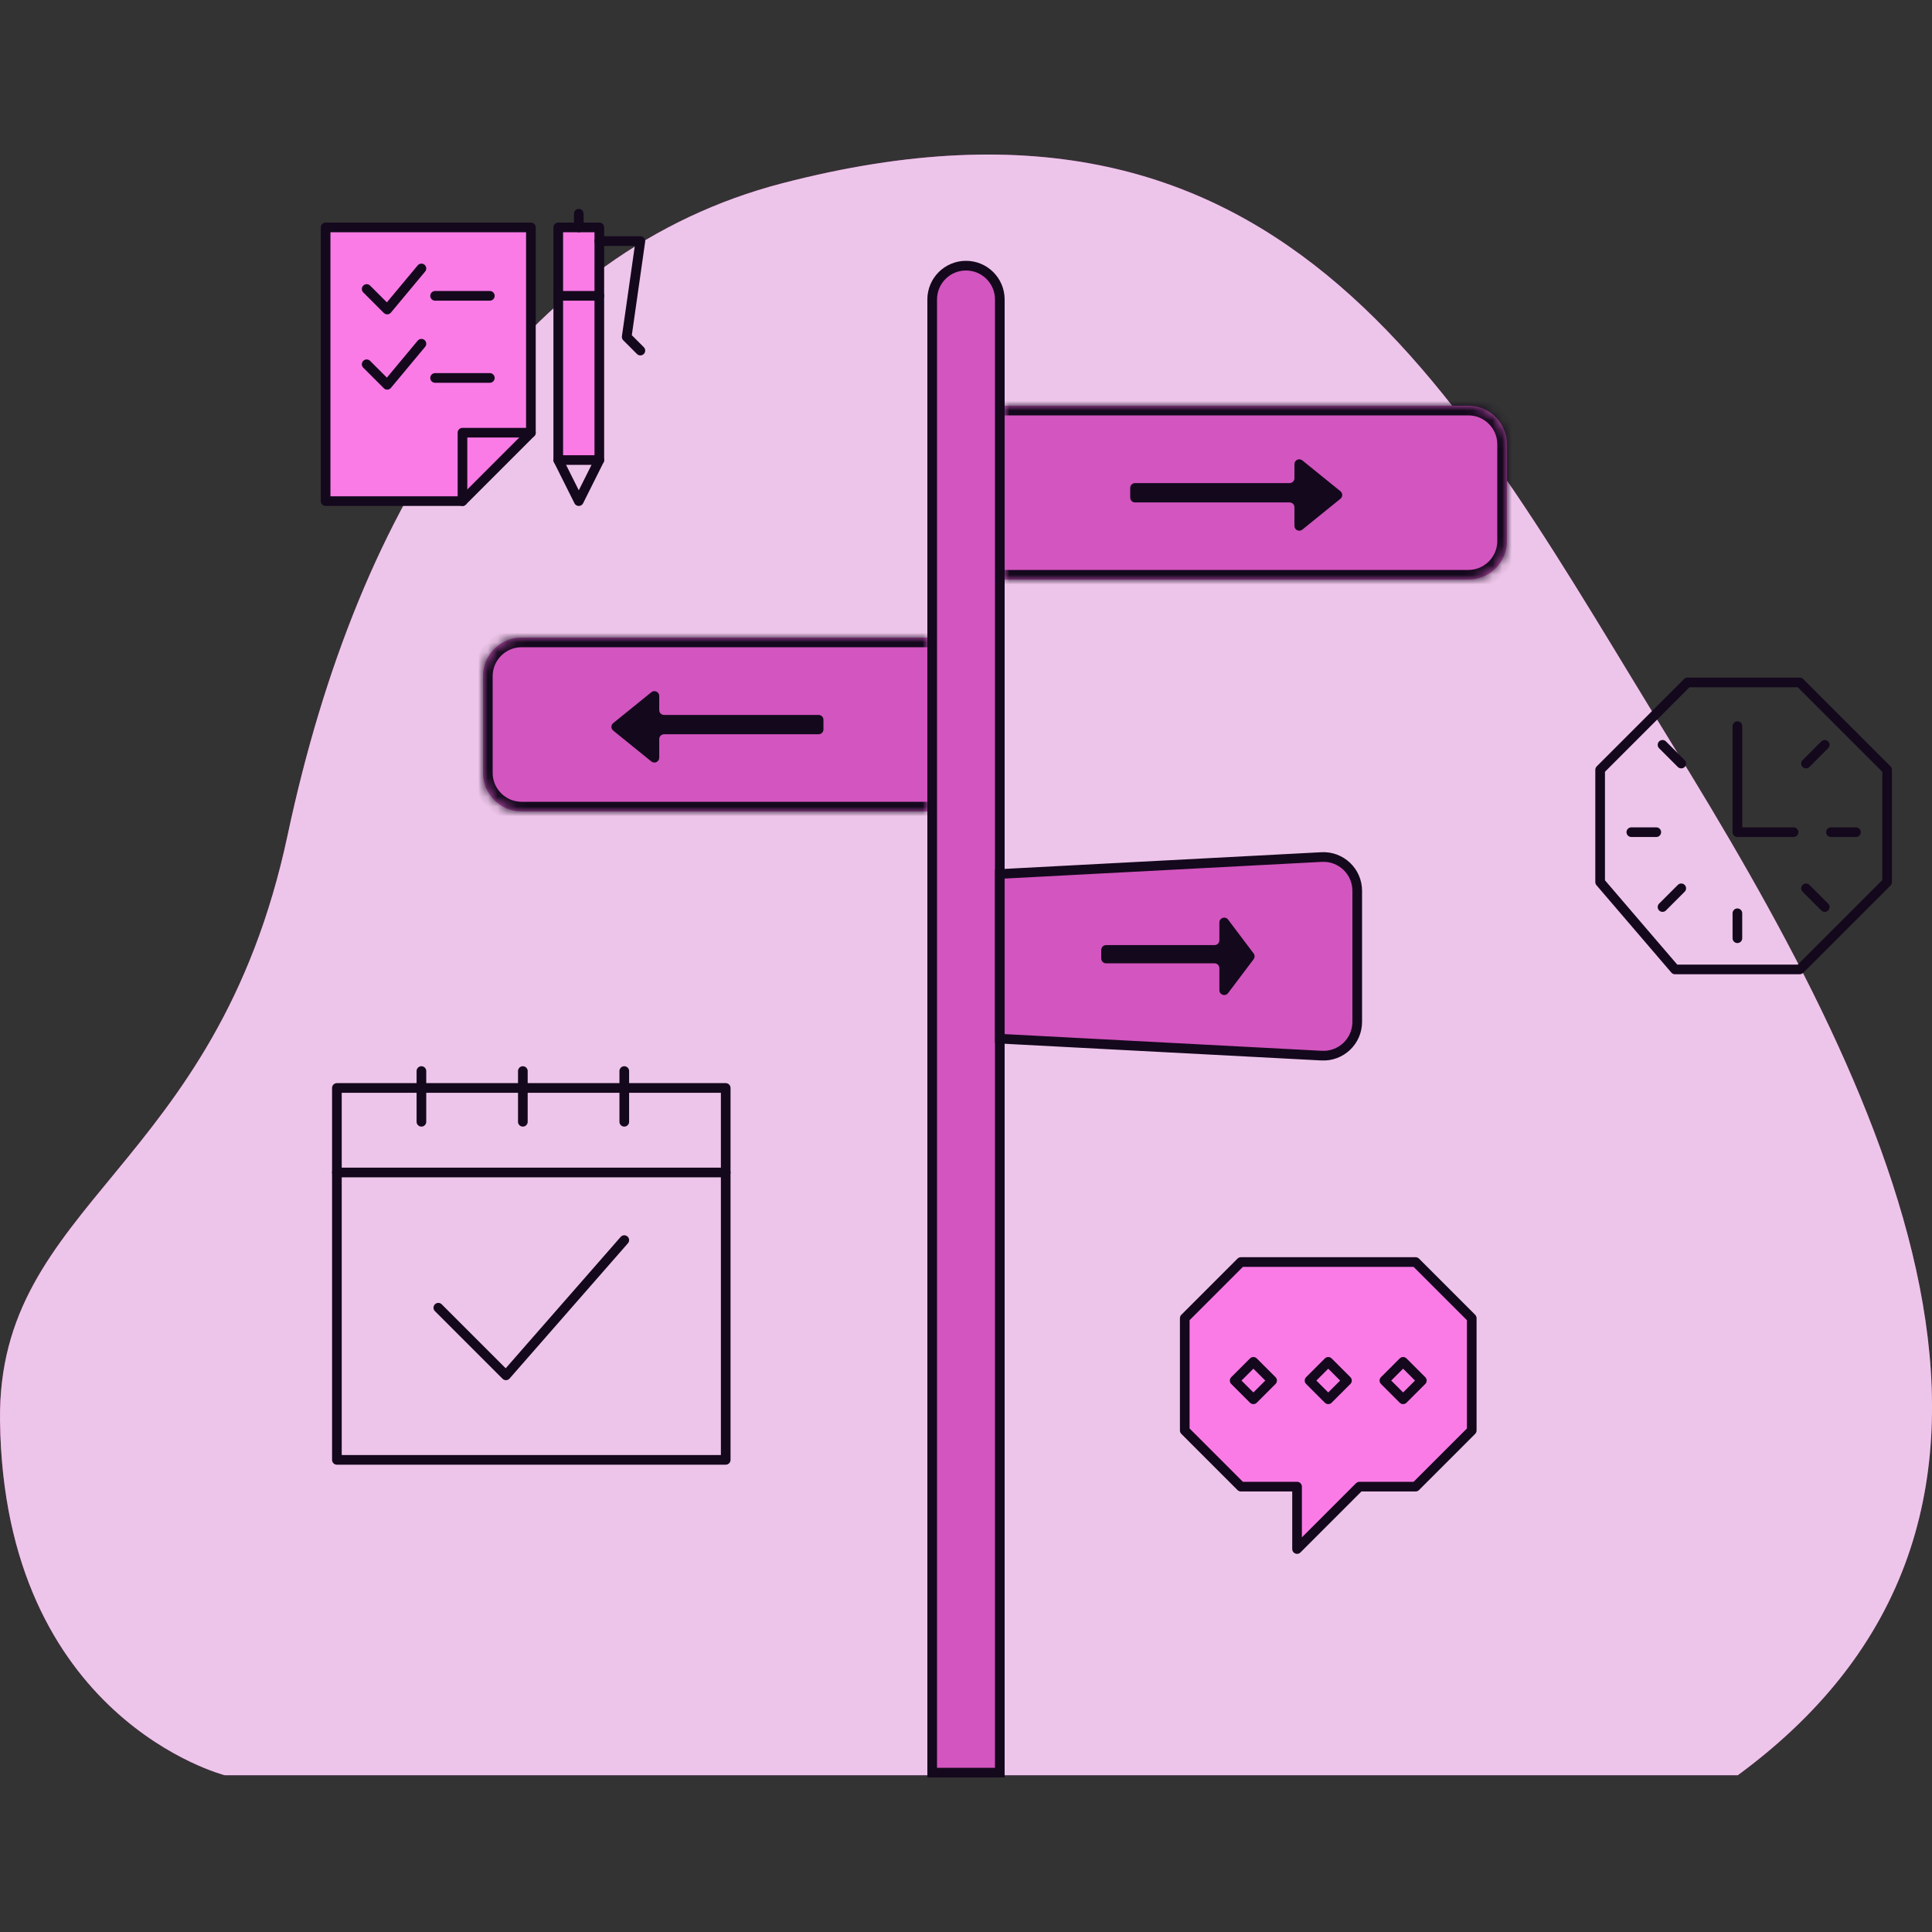 <svg width="200" height="200" viewBox="0 0 200 200" fill="none" xmlns="http://www.w3.org/2000/svg">
<rect x="0" y="0" width="200" height="200" fill="#333333" stroke="none"/>
<g clip-path="url(#clip0_2111_909)">
<path d="M80.971 18.974C133.799 5.238 151.204 41.573 172.998 76.869C194.791 112.165 217.496 156.151 179.897 183.769H23.265C23.265 183.769 0.393 177.949 0.003 147.07C-0.281 124.355 22.368 121.275 29.778 86.431C37.198 51.591 54.087 25.964 80.971 18.974Z" fill="#C63DB8"/>
<path opacity="0.7" d="M80.971 18.974C133.799 5.238 151.204 41.573 172.998 76.869C194.791 112.165 217.496 156.151 179.897 183.769H23.265C23.265 183.769 0.393 177.949 0.003 147.07C-0.281 124.355 22.368 121.275 29.778 86.431C37.198 51.591 54.087 25.964 80.971 18.974Z" fill="white"/>
<path d="M100 27.5C101.933 27.5 103.5 29.067 103.5 31V183.5H96.5V31C96.5 29.067 98.067 27.5 100 27.5Z" fill="#D355BF" stroke="#14081D"/>
<mask id="path-4-inside-1_2111_909" fill="white">
<path d="M104 42H152C154.209 42 156 43.791 156 46V56C156 58.209 154.209 60 152 60H104V42Z"/>
</mask>
<path d="M104 42H152C154.209 42 156 43.791 156 46V56C156 58.209 154.209 60 152 60H104V42Z" fill="#D355BF"/>
<path d="M104 41H152C154.761 41 157 43.239 157 46H155C155 44.343 153.657 43 152 43H104V41ZM157 56C157 58.761 154.761 61 152 61H104V59H152C153.657 59 155 57.657 155 56H157ZM104 60V42V60ZM152 41C154.761 41 157 43.239 157 46V56C157 58.761 154.761 61 152 61V59C153.657 59 155 57.657 155 56V46C155 44.343 153.657 43 152 43V41Z" fill="#14081D" mask="url(#path-4-inside-1_2111_909)"/>
<mask id="path-6-inside-2_2111_909" fill="white">
<path d="M96 66H54C51.791 66 50 67.791 50 70V80C50 82.209 51.791 84 54 84H96V66Z"/>
</mask>
<path d="M96 66H54C51.791 66 50 67.791 50 70V80C50 82.209 51.791 84 54 84H96V66Z" fill="#D355BF"/>
<path d="M96 65H54C51.239 65 49 67.239 49 70H51C51 68.343 52.343 67 54 67H96V65ZM49 80C49 82.761 51.239 85 54 85H96V83H54C52.343 83 51 81.657 51 80H49ZM96 84V66V84ZM54 65C51.239 65 49 67.239 49 70V80C49 82.761 51.239 85 54 85V83C52.343 83 51 81.657 51 80V70C51 68.343 52.343 67 54 67V65Z" fill="#14081D" mask="url(#path-6-inside-2_2111_909)"/>
<path d="M136.816 88.721C138.819 88.615 140.5 90.211 140.5 92.216V105.784C140.5 107.789 138.819 109.384 136.816 109.279L103.5 107.525V90.474L136.816 88.721Z" fill="#D355BF" stroke="#14081D"/>
<path fill-rule="evenodd" clip-rule="evenodd" d="M138.763 51.631C139.01 51.431 139.01 51.054 138.763 50.854L134.815 47.659C134.488 47.395 134 47.627 134 48.048V49.51C134 49.786 133.776 50.01 133.5 50.01H117.5C117.224 50.01 117 50.234 117 50.51V51.51C117 51.786 117.224 52.01 117.5 52.01H133.5C133.776 52.01 134 52.234 134 52.51V54.438C134 54.858 134.488 55.091 134.815 54.827L138.763 51.631Z" fill="#14081D"/>
<path fill-rule="evenodd" clip-rule="evenodd" d="M63.48 75.631C63.233 75.431 63.233 75.054 63.48 74.854L67.428 71.659C67.755 71.395 68.243 71.627 68.243 72.048V73.51C68.243 73.786 68.467 74.01 68.743 74.01H84.743C85.019 74.01 85.243 74.234 85.243 74.51V75.51C85.243 75.786 85.019 76.01 84.743 76.01H68.743C68.467 76.01 68.243 76.234 68.243 76.51V78.438C68.243 78.859 67.755 79.091 67.428 78.827L63.48 75.631Z" fill="#14081D"/>
<path fill-rule="evenodd" clip-rule="evenodd" d="M129.773 99.301C129.907 99.123 129.907 98.877 129.773 98.699L127.128 95.192C126.839 94.809 126.229 95.013 126.229 95.493V97.337C126.229 97.614 126.005 97.837 125.729 97.837H114.5C114.224 97.837 114 98.061 114 98.337V99.223C114 99.499 114.224 99.723 114.5 99.723H125.729C126.005 99.723 126.229 99.947 126.229 100.223V102.507C126.229 102.987 126.839 103.191 127.128 102.808L129.773 99.301Z" fill="#14081D"/>
<g clip-path="url(#clip1_2111_909)">
<path d="M186.312 100.354H173.396L165.646 91.313V79.688L174.687 70.646H186.312L195.354 79.688V91.313L186.312 100.354Z" stroke="#14081D" stroke-miterlimit="10" stroke-linecap="round" stroke-linejoin="round"/>
<path d="M192.125 86.146H189.542" stroke="#14081D" stroke-miterlimit="10" stroke-linecap="round" stroke-linejoin="round"/>
<path d="M188.896 93.896L186.958 91.959" stroke="#14081D" stroke-miterlimit="10" stroke-linecap="round" stroke-linejoin="round"/>
<path d="M179.854 97.125V94.542" stroke="#14081D" stroke-miterlimit="10" stroke-linecap="round" stroke-linejoin="round"/>
<path d="M172.104 93.896L174.042 91.959" stroke="#14081D" stroke-miterlimit="10" stroke-linecap="round" stroke-linejoin="round"/>
<path d="M168.875 86.146H171.458" stroke="#14081D" stroke-miterlimit="10" stroke-linecap="round" stroke-linejoin="round"/>
<path d="M172.104 77.105L174.042 79.042" stroke="#14081D" stroke-miterlimit="10" stroke-linecap="round" stroke-linejoin="round"/>
<path d="M188.896 77.105L186.958 79.042" stroke="#14081D" stroke-miterlimit="10" stroke-linecap="round" stroke-linejoin="round"/>
<path d="M179.854 75.167V86.146H185.667" stroke="#14081D" stroke-miterlimit="10" stroke-linecap="round" stroke-linejoin="round"/>
</g>
<path d="M47.875 51.875H33.708V23.541H54.958V44.791L47.875 51.875Z" fill="#FA7BE6" stroke="#14081D" stroke-miterlimit="10" stroke-linecap="round" stroke-linejoin="round"/>
<path d="M47.875 51.875V44.791H54.958" stroke="#14081D" stroke-miterlimit="10" stroke-linecap="round" stroke-linejoin="round"/>
<path d="M37.958 29.916L40.083 32.041L43.625 27.791" stroke="#14081D" stroke-miterlimit="10" stroke-linecap="round" stroke-linejoin="round"/>
<path d="M37.958 37.709L40.083 39.834L43.625 35.584" stroke="#14081D" stroke-miterlimit="10" stroke-linecap="round" stroke-linejoin="round"/>
<path d="M45.041 30.625H50.708" stroke="#14081D" stroke-miterlimit="10" stroke-linecap="round" stroke-linejoin="round"/>
<path d="M45.041 39.125H50.708" stroke="#14081D" stroke-miterlimit="10" stroke-linecap="round" stroke-linejoin="round"/>
<path d="M62.041 23.541H57.791V47.625H62.041V23.541Z" fill="#FA7BE6" stroke="#14081D" stroke-miterlimit="10" stroke-linecap="round" stroke-linejoin="round"/>
<path d="M57.791 47.625L59.916 51.875L62.041 47.625" stroke="#14081D" stroke-miterlimit="10" stroke-linecap="round" stroke-linejoin="round"/>
<path d="M57.791 30.625H62.041" stroke="#14081D" stroke-miterlimit="10" stroke-linecap="round" stroke-linejoin="round"/>
<path d="M62.041 24.959H66.291L64.875 34.875L66.291 36.292" stroke="#14081D" stroke-miterlimit="10" stroke-linecap="round" stroke-linejoin="round"/>
<path d="M59.916 23.542V22.125" stroke="#14081D" stroke-miterlimit="10" stroke-linecap="round" stroke-linejoin="round"/>
<g clip-path="url(#clip2_2111_909)">
<path d="M146.542 153.896H140.729L134.271 160.354V153.896H128.458L122.646 148.083V136.458L128.458 130.646H146.542L152.354 136.458V148.083L146.542 153.896Z" fill="#FA7BE6" stroke="#14081D" stroke-miterlimit="10" stroke-linejoin="round"/>
<path d="M147.187 142.916L145.25 140.979L143.313 142.916L145.25 144.853L147.187 142.916Z" stroke="#14081D" stroke-miterlimit="10" stroke-linecap="round" stroke-linejoin="round"/>
<path d="M139.437 142.916L137.5 140.979L135.563 142.916L137.5 144.853L139.437 142.916Z" stroke="#14081D" stroke-miterlimit="10" stroke-linecap="round" stroke-linejoin="round"/>
<path d="M131.687 142.916L129.75 140.979L127.813 142.916L129.75 144.853L131.687 142.916Z" stroke="#14081D" stroke-miterlimit="10" stroke-linecap="round" stroke-linejoin="round"/>
</g>
<g clip-path="url(#clip3_2111_909)">
<path d="M75.125 121.375H34.875V151.125H75.125V121.375Z" stroke="#14081D" stroke-miterlimit="10" stroke-linecap="round" stroke-linejoin="round"/>
<path d="M34.875 121.375V112.625H75.125V121.375" stroke="#14081D" stroke-miterlimit="10" stroke-linecap="round" stroke-linejoin="round"/>
<path d="M54.125 116.125V110.875" stroke="#14081D" stroke-miterlimit="10" stroke-linecap="round" stroke-linejoin="round"/>
<path d="M64.625 116.125V110.875" stroke="#14081D" stroke-miterlimit="10" stroke-linecap="round" stroke-linejoin="round"/>
<path d="M43.625 116.125V110.875" stroke="#14081D" stroke-miterlimit="10" stroke-linecap="round" stroke-linejoin="round"/>
<path d="M45.375 135.375L52.375 142.375L64.625 128.375" stroke="#14081D" stroke-miterlimit="10" stroke-linecap="round" stroke-linejoin="round"/>
</g>
</g>
<defs>
<clipPath id="clip0_2111_909">
<rect width="200" height="200" fill="white"/>
</clipPath>
<clipPath id="clip1_2111_909">
<rect width="31" height="31" fill="white" transform="translate(165 70)"/>
</clipPath>
<clipPath id="clip2_2111_909">
<rect width="31" height="31" fill="white" transform="translate(122 130)"/>
</clipPath>
<clipPath id="clip3_2111_909">
<rect width="42" height="42" fill="white" transform="translate(34 110)"/>
</clipPath>
</defs>
</svg>
